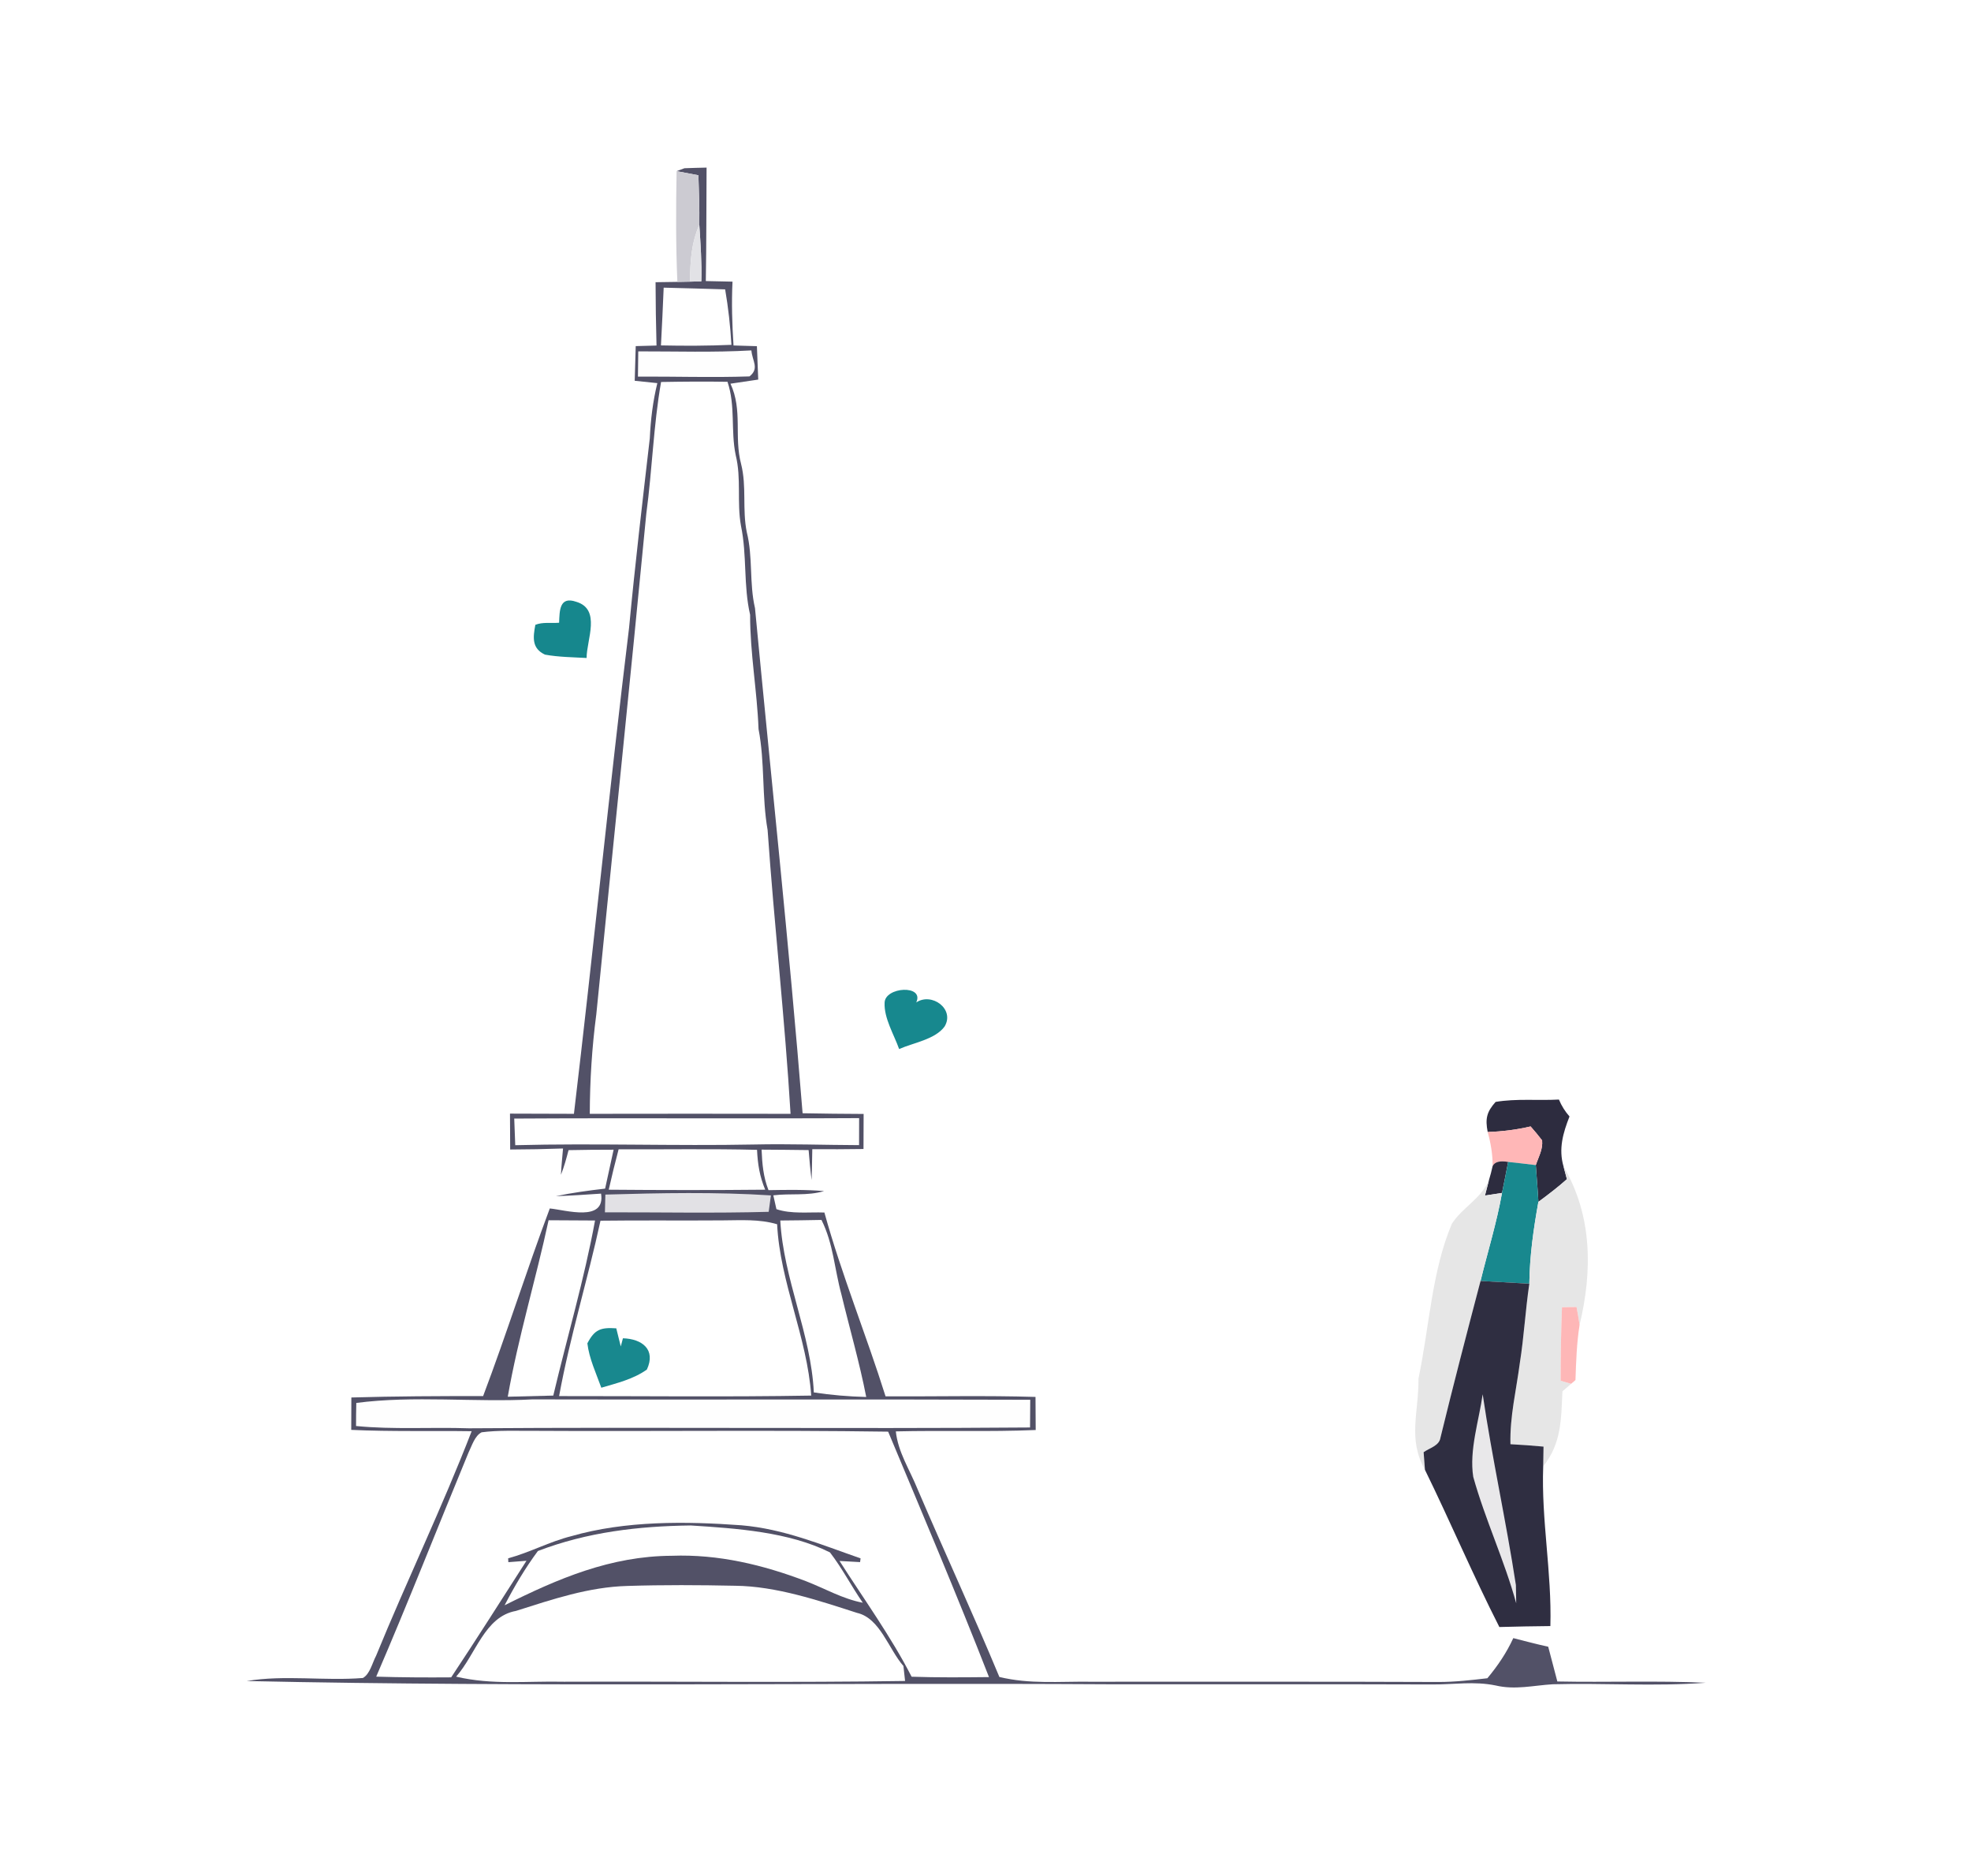 <?xml version="1.0" encoding="UTF-8" standalone="no"?>
<!DOCTYPE svg PUBLIC "-//W3C//DTD SVG 1.1//EN" "http://www.w3.org/Graphics/SVG/1.1/DTD/svg11.dtd">
<svg xmlns="http://www.w3.org/2000/svg" version="1.1" viewBox="0 0 311 296" width="311.0pt" height="296.0pt">
<path d="M 0.00 0.00 L 311.00 0.00 L 311.00 296.00 L 0.00 296.00 L 0.00 0.00 Z" fill="#ffffff" />
<path d="M 108.00 26.54 C 109.16 26.50 110.32 26.46 111.49 26.44 C 111.45 32.41 111.47 38.37 111.37 44.34 C 112.77 44.37 114.17 44.40 115.58 44.43 C 115.42 47.79 115.52 51.14 115.74 54.50 C 116.97 54.54 118.20 54.58 119.43 54.61 C 119.49 56.37 119.56 58.12 119.64 59.88 C 118.18 60.10 116.72 60.32 115.26 60.53 C 117.22 64.74 115.79 68.88 116.94 73.21 C 117.84 76.79 117.10 80.36 117.83 83.94 C 118.83 87.91 118.20 91.95 119.13 95.94 C 121.64 122.43 124.52 149.10 126.64 175.62 C 129.85 175.69 133.06 175.71 136.27 175.73 C 136.26 177.57 136.25 179.41 136.25 181.26 C 133.55 181.30 130.86 181.31 128.17 181.29 C 128.15 182.91 128.11 184.54 128.06 186.16 C 127.86 184.59 127.72 183.01 127.59 181.43 C 125.11 181.40 122.64 181.37 120.17 181.36 C 120.26 183.58 120.44 185.67 121.26 187.75 C 124.19 187.70 127.11 187.65 130.03 187.90 C 127.36 188.69 124.71 188.23 122.02 188.57 L 122.51 190.75 C 124.85 191.55 127.62 191.19 130.08 191.28 C 132.79 201.07 136.68 210.57 139.73 220.28 C 147.62 220.32 155.51 220.13 163.39 220.37 C 163.40 222.11 163.40 223.85 163.42 225.59 C 156.06 225.90 148.71 225.63 141.35 225.81 C 141.71 229.11 143.51 231.78 144.80 234.96 C 149.03 244.85 153.56 254.62 157.69 264.55 C 162.51 265.71 167.10 265.24 172.00 265.30 C 190.33 265.32 208.67 265.26 227.00 265.34 C 229.58 265.34 232.13 265.05 234.69 264.75 C 236.33 262.78 237.70 260.76 238.78 258.42 C 240.61 258.90 242.44 259.37 244.29 259.78 C 244.76 261.61 245.24 263.43 245.73 265.26 C 253.53 265.42 261.36 265.11 269.15 265.46 C 261.14 266.07 253.02 265.48 245.00 265.70 C 241.92 265.89 239.07 266.62 235.99 265.89 C 232.58 265.19 229.43 265.75 226.00 265.73 C 209.00 265.67 192.00 265.72 175.00 265.70 C 129.84 265.43 84.12 266.17 38.93 265.19 C 44.91 264.19 51.21 265.20 57.26 264.71 C 58.38 264.09 58.75 262.31 59.34 261.21 C 64.20 249.34 69.80 237.73 74.42 225.78 C 68.09 225.69 61.76 225.86 55.42 225.57 C 55.43 223.87 55.44 222.16 55.44 220.46 C 62.37 220.26 69.29 220.23 76.23 220.24 C 79.93 210.45 83.07 200.45 86.75 190.64 C 89.22 190.87 95.56 192.86 94.84 188.30 C 92.46 188.45 90.09 188.63 87.71 188.70 C 90.28 188.16 92.88 187.81 95.48 187.51 C 95.92 185.46 96.38 183.42 96.82 181.37 C 94.45 181.37 92.08 181.39 89.71 181.44 C 89.37 182.76 89.01 184.06 88.51 185.33 C 88.58 183.94 88.72 182.56 88.84 181.18 C 86.06 181.28 83.28 181.33 80.50 181.34 C 80.48 179.45 80.48 177.56 80.47 175.68 C 83.83 175.70 87.20 175.70 90.56 175.71 C 93.56 150.49 96.18 124.27 99.26 99.04 C 100.20 89.07 101.38 79.10 102.53 69.15 C 102.67 66.17 103.01 63.34 103.72 60.44 C 102.53 60.32 101.34 60.19 100.15 60.07 C 100.21 58.25 100.26 56.42 100.31 54.60 C 101.40 54.57 102.50 54.54 103.59 54.51 C 103.50 51.18 103.45 47.85 103.44 44.52 C 104.59 44.50 105.74 44.49 106.88 44.47 L 108.89 44.43 L 110.66 44.38 C 110.74 41.40 110.54 38.44 110.34 35.47 C 110.38 32.86 110.29 30.26 110.20 27.65 C 109.05 27.44 107.91 27.22 106.76 27.00 C 107.17 26.84 107.58 26.69 108.00 26.54 Z" fill="#525167" />
<path d="M 106.76 27.00 C 107.91 27.22 109.05 27.44 110.20 27.65 C 110.29 30.26 110.38 32.86 110.34 35.47 C 109.07 38.40 108.89 41.28 108.89 44.43 L 106.88 44.47 C 106.63 38.66 106.65 32.82 106.76 27.00 Z" fill="#cccbd2" />
<path d="M 110.34 35.47 C 110.54 38.44 110.74 41.40 110.66 44.38 L 108.89 44.43 C 108.89 41.28 109.07 38.40 110.34 35.47 Z" fill="#e2e2e6" />
<path d="M 104.72 45.38 C 107.96 45.45 111.19 45.56 114.42 45.65 C 114.92 48.56 115.24 51.46 115.41 54.40 C 111.71 54.56 108.00 54.57 104.29 54.49 C 104.45 51.46 104.60 48.42 104.72 45.38 Z" fill="#ffffff" />
<path d="M 100.71 55.43 C 106.68 55.42 112.59 55.62 118.56 55.28 C 118.70 56.96 119.86 58.12 118.26 59.38 C 112.41 59.58 106.52 59.38 100.66 59.41 C 100.68 58.08 100.69 56.75 100.71 55.43 Z" fill="#fefefe" />
<path d="M 114.79 60.23 C 116.08 64.07 115.28 67.91 116.08 71.78 C 117.01 75.51 116.24 79.22 116.92 82.96 C 117.89 87.62 117.28 92.31 118.36 96.99 C 118.35 103.08 119.46 108.95 119.69 115.02 C 120.71 120.31 120.19 125.64 121.12 130.94 C 122.16 145.87 123.85 160.78 124.74 175.71 C 114.18 175.69 103.62 175.69 93.06 175.71 C 93.08 170.42 93.40 165.25 94.09 160.01 C 96.69 133.80 99.48 107.09 101.98 81.03 C 102.91 74.15 103.11 67.07 104.31 60.26 C 107.80 60.20 111.30 60.17 114.79 60.23 Z" fill="#ffffff" />
<path d="M 90.91 94.93 C 94.90 96.11 92.55 100.94 92.56 103.80 C 90.38 103.68 88.13 103.66 85.99 103.27 C 83.87 102.28 84.11 100.52 84.47 98.57 C 85.62 98.10 86.97 98.34 88.22 98.24 C 88.30 96.37 88.25 94.01 90.91 94.93 Z" fill="#16878d" />
<path d="M 144.57 158.14 C 147.02 156.50 150.69 159.18 149.05 161.93 C 147.58 163.97 144.11 164.50 141.87 165.49 C 141.07 163.22 139.47 160.63 139.58 158.20 C 139.61 155.66 145.90 155.29 144.57 158.14 Z" fill="#17888e" />
<path d="M 235.99 173.83 C 239.24 173.28 242.68 173.64 245.98 173.46 C 246.40 174.47 246.96 175.35 247.65 176.13 C 246.63 178.72 245.89 181.24 246.71 184.03 L 247.24 186.02 C 245.81 187.30 244.28 188.46 242.74 189.60 C 242.64 187.66 242.46 185.73 242.33 183.80 C 242.78 182.46 243.46 181.35 243.33 179.90 C 242.75 179.15 242.14 178.41 241.51 177.70 C 239.27 178.23 237.04 178.50 234.74 178.58 C 234.34 176.50 234.56 175.43 235.99 173.83 Z" fill="#2d2c3f" />
<path d="M 81.14 176.46 C 99.28 176.35 117.42 176.49 135.56 176.39 C 135.56 177.81 135.56 179.23 135.55 180.65 C 130.03 180.63 124.53 180.43 119.01 180.55 C 106.43 180.80 93.87 180.33 81.30 180.66 C 81.25 179.26 81.19 177.86 81.14 176.46 Z" fill="#ffffff" />
<path d="M 241.51 177.70 C 242.14 178.41 242.75 179.15 243.33 179.90 C 243.46 181.35 242.78 182.46 242.33 183.80 C 240.88 183.62 239.42 183.45 237.97 183.30 C 236.66 183.07 235.85 183.29 235.52 183.95 C 235.53 182.10 235.23 180.36 234.74 178.58 C 237.04 178.50 239.27 178.23 241.51 177.70 Z" fill="#ffb7b7" />
<path d="M 97.61 181.31 C 104.89 181.34 112.17 181.21 119.45 181.39 C 119.56 183.66 119.86 185.57 120.74 187.68 C 112.51 187.76 104.27 187.75 96.05 187.68 C 96.53 185.55 97.05 183.42 97.61 181.31 Z" fill="#ffffff" />
<path d="M 235.52 183.95 C 235.85 183.29 236.66 183.07 237.97 183.30 C 237.65 184.93 237.34 186.57 237.00 188.19 L 234.31 188.60 L 234.93 186.20 L 235.25 185.07 L 235.52 183.95 Z" fill="#2d2c3f" />
<path d="M 237.97 183.30 C 239.42 183.45 240.88 183.62 242.33 183.80 C 242.46 185.73 242.64 187.66 242.74 189.60 C 241.96 193.94 241.37 198.09 241.31 202.51 C 238.74 202.37 236.18 202.23 233.61 202.08 C 234.75 197.44 236.16 192.90 237.00 188.19 C 237.34 186.57 237.65 184.93 237.97 183.30 Z" fill="#18888e" />
<path d="M 246.71 184.03 C 251.26 191.77 251.28 200.50 249.24 209.02 C 249.10 208.07 248.94 207.13 248.76 206.19 C 247.99 206.19 247.23 206.20 246.46 206.23 C 246.31 210.08 246.24 213.97 246.25 217.82 L 247.91 218.30 C 247.45 218.70 246.99 219.09 246.53 219.49 C 246.33 223.90 246.39 227.68 243.50 231.32 C 243.52 230.28 243.53 229.24 243.55 228.21 C 241.81 228.05 240.07 227.92 238.33 227.83 C 238.22 223.44 239.25 219.33 239.81 215.02 C 240.47 210.87 240.69 206.67 241.31 202.51 C 241.37 198.09 241.96 193.94 242.74 189.60 C 244.28 188.46 245.81 187.30 247.24 186.02 L 246.71 184.03 Z" fill="#e6e6e6" />
<path d="M 234.93 186.20 L 234.31 188.60 L 237.00 188.19 C 236.16 192.90 234.75 197.44 233.61 202.08 C 231.44 210.32 229.30 218.55 227.28 226.83 C 227.09 228.08 225.55 228.43 224.63 229.09 C 224.69 230.01 224.76 230.94 224.84 231.87 C 222.09 226.99 223.87 222.84 223.82 217.47 C 225.52 209.41 225.91 200.56 229.08 193.07 C 230.72 190.48 233.63 189.18 234.93 186.20 Z" fill="#e6e6e6" />
<path d="M 95.52 188.45 C 104.15 188.20 113.03 188.02 121.64 188.58 L 121.29 191.17 C 112.69 191.41 104.06 191.23 95.45 191.25 L 95.52 188.45 Z" fill="#e2e1e5" />
<path d="M 86.56 192.50 C 89.00 192.52 91.44 192.53 93.89 192.54 C 92.19 201.83 89.48 210.96 87.30 220.16 C 84.91 220.21 82.51 220.27 80.12 220.34 C 81.76 210.98 84.56 201.80 86.56 192.50 Z" fill="#ffffff" />
<path d="M 94.75 192.57 C 101.17 192.49 107.58 192.57 114.00 192.52 C 116.93 192.51 119.76 192.29 122.62 193.13 C 123.07 202.24 127.37 211.00 128.00 220.16 C 114.75 220.39 101.48 220.23 88.22 220.24 C 89.92 210.93 92.75 201.82 94.75 192.57 Z" fill="#ffffff" />
<path d="M 123.12 192.54 C 125.29 192.52 127.46 192.50 129.62 192.45 C 131.50 196.21 131.67 200.20 132.76 204.18 C 134.06 209.58 135.62 214.93 136.68 220.38 C 133.89 220.31 131.16 220.08 128.41 219.66 C 127.99 210.50 123.61 201.72 123.12 192.54 Z" fill="#ffffff" />
<path d="M 233.61 202.08 C 236.18 202.23 238.74 202.37 241.31 202.51 C 240.69 206.67 240.47 210.87 239.81 215.02 C 239.25 219.33 238.22 223.44 238.33 227.83 C 240.07 227.92 241.81 228.05 243.55 228.21 C 243.53 229.24 243.52 230.28 243.50 231.32 C 243.18 239.77 244.87 248.04 244.63 256.52 C 241.94 256.55 239.26 256.59 236.58 256.67 C 232.43 248.52 228.86 240.08 224.84 231.87 C 224.76 230.94 224.69 230.01 224.63 229.09 C 225.55 228.43 227.09 228.08 227.28 226.83 C 229.30 218.55 231.44 210.32 233.61 202.08 Z" fill="#2f2e41" />
<path d="M 246.46 206.23 C 247.23 206.20 247.99 206.19 248.76 206.19 C 248.94 207.13 249.10 208.07 249.24 209.02 C 248.78 211.90 248.69 214.79 248.59 217.71 L 247.91 218.30 L 246.25 217.82 C 246.24 213.97 246.31 210.08 246.46 206.23 Z" fill="#feb7b7" />
<path d="M 97.24 209.55 C 97.48 210.50 97.72 211.45 97.95 212.41 C 98.06 211.98 98.18 211.55 98.29 211.12 C 101.32 211.21 103.53 212.90 102.07 216.05 C 99.95 217.57 97.35 218.19 94.88 218.92 C 94.07 216.67 92.96 214.31 92.68 211.92 C 93.82 209.73 94.77 209.38 97.24 209.55 Z" fill="#18888e" />
<path d="M 233.95 219.95 C 235.43 230.01 237.65 239.97 239.19 250.04 C 239.21 251.00 239.23 251.97 239.24 252.93 C 237.39 246.17 234.34 239.73 232.46 232.98 C 231.80 228.79 233.36 224.12 233.95 219.95 Z" fill="#e9e8ea" />
<path d="M 84.00 220.76 C 110.32 220.83 136.10 220.72 162.56 220.82 C 162.56 222.28 162.54 223.74 162.53 225.19 C 133.03 225.42 103.50 225.11 74.00 225.32 C 68.06 225.12 62.09 225.54 56.18 224.96 C 56.18 223.75 56.19 222.53 56.22 221.32 C 65.28 220.13 74.98 221.24 84.00 220.76 Z" fill="#fefefe" />
<path d="M 76.00 225.95 C 78.63 225.61 81.35 225.74 84.00 225.72 C 102.71 225.83 121.43 225.58 140.14 225.85 C 145.52 238.72 150.98 251.57 156.05 264.57 C 151.98 264.61 147.91 264.65 143.84 264.51 C 140.59 258.17 136.30 252.26 132.47 246.25 L 135.71 246.43 L 135.79 245.84 C 129.55 243.67 123.68 241.19 116.98 240.62 C 108.20 239.98 98.67 239.88 90.14 242.34 C 86.70 243.20 83.60 244.91 80.18 245.83 L 80.21 246.44 L 83.07 246.22 C 79.13 252.36 75.23 258.53 71.19 264.61 C 67.25 264.64 63.31 264.62 59.36 264.50 C 64.41 252.80 69.06 240.91 73.93 229.14 C 74.46 228.08 74.90 226.50 76.00 225.95 Z" fill="#ffffff" />
<path d="M 109.00 240.65 C 116.17 241.11 124.45 241.65 130.96 244.90 C 132.89 247.40 134.35 250.25 136.14 252.84 C 132.93 252.22 130.21 250.62 127.20 249.45 C 120.38 246.85 113.35 245.16 106.00 245.43 C 96.35 245.48 88.09 249.01 79.62 253.24 C 81.18 250.24 82.86 247.39 84.87 244.68 C 92.63 241.70 100.74 240.75 109.00 240.65 Z" fill="#ffffff" />
<path d="M 98.99 250.19 C 104.66 250.01 110.34 250.04 116.01 250.16 C 122.47 250.23 129.11 252.47 135.23 254.44 C 138.86 255.26 140.22 260.17 142.55 262.82 C 142.64 263.61 142.72 264.39 142.81 265.18 C 124.88 265.46 106.93 265.23 89.00 265.30 C 83.10 265.17 77.75 265.85 71.97 264.50 C 75.09 260.98 76.46 255.02 81.41 254.13 C 87.21 252.29 92.88 250.36 98.99 250.19 Z" fill="#ffffff" />
</svg>